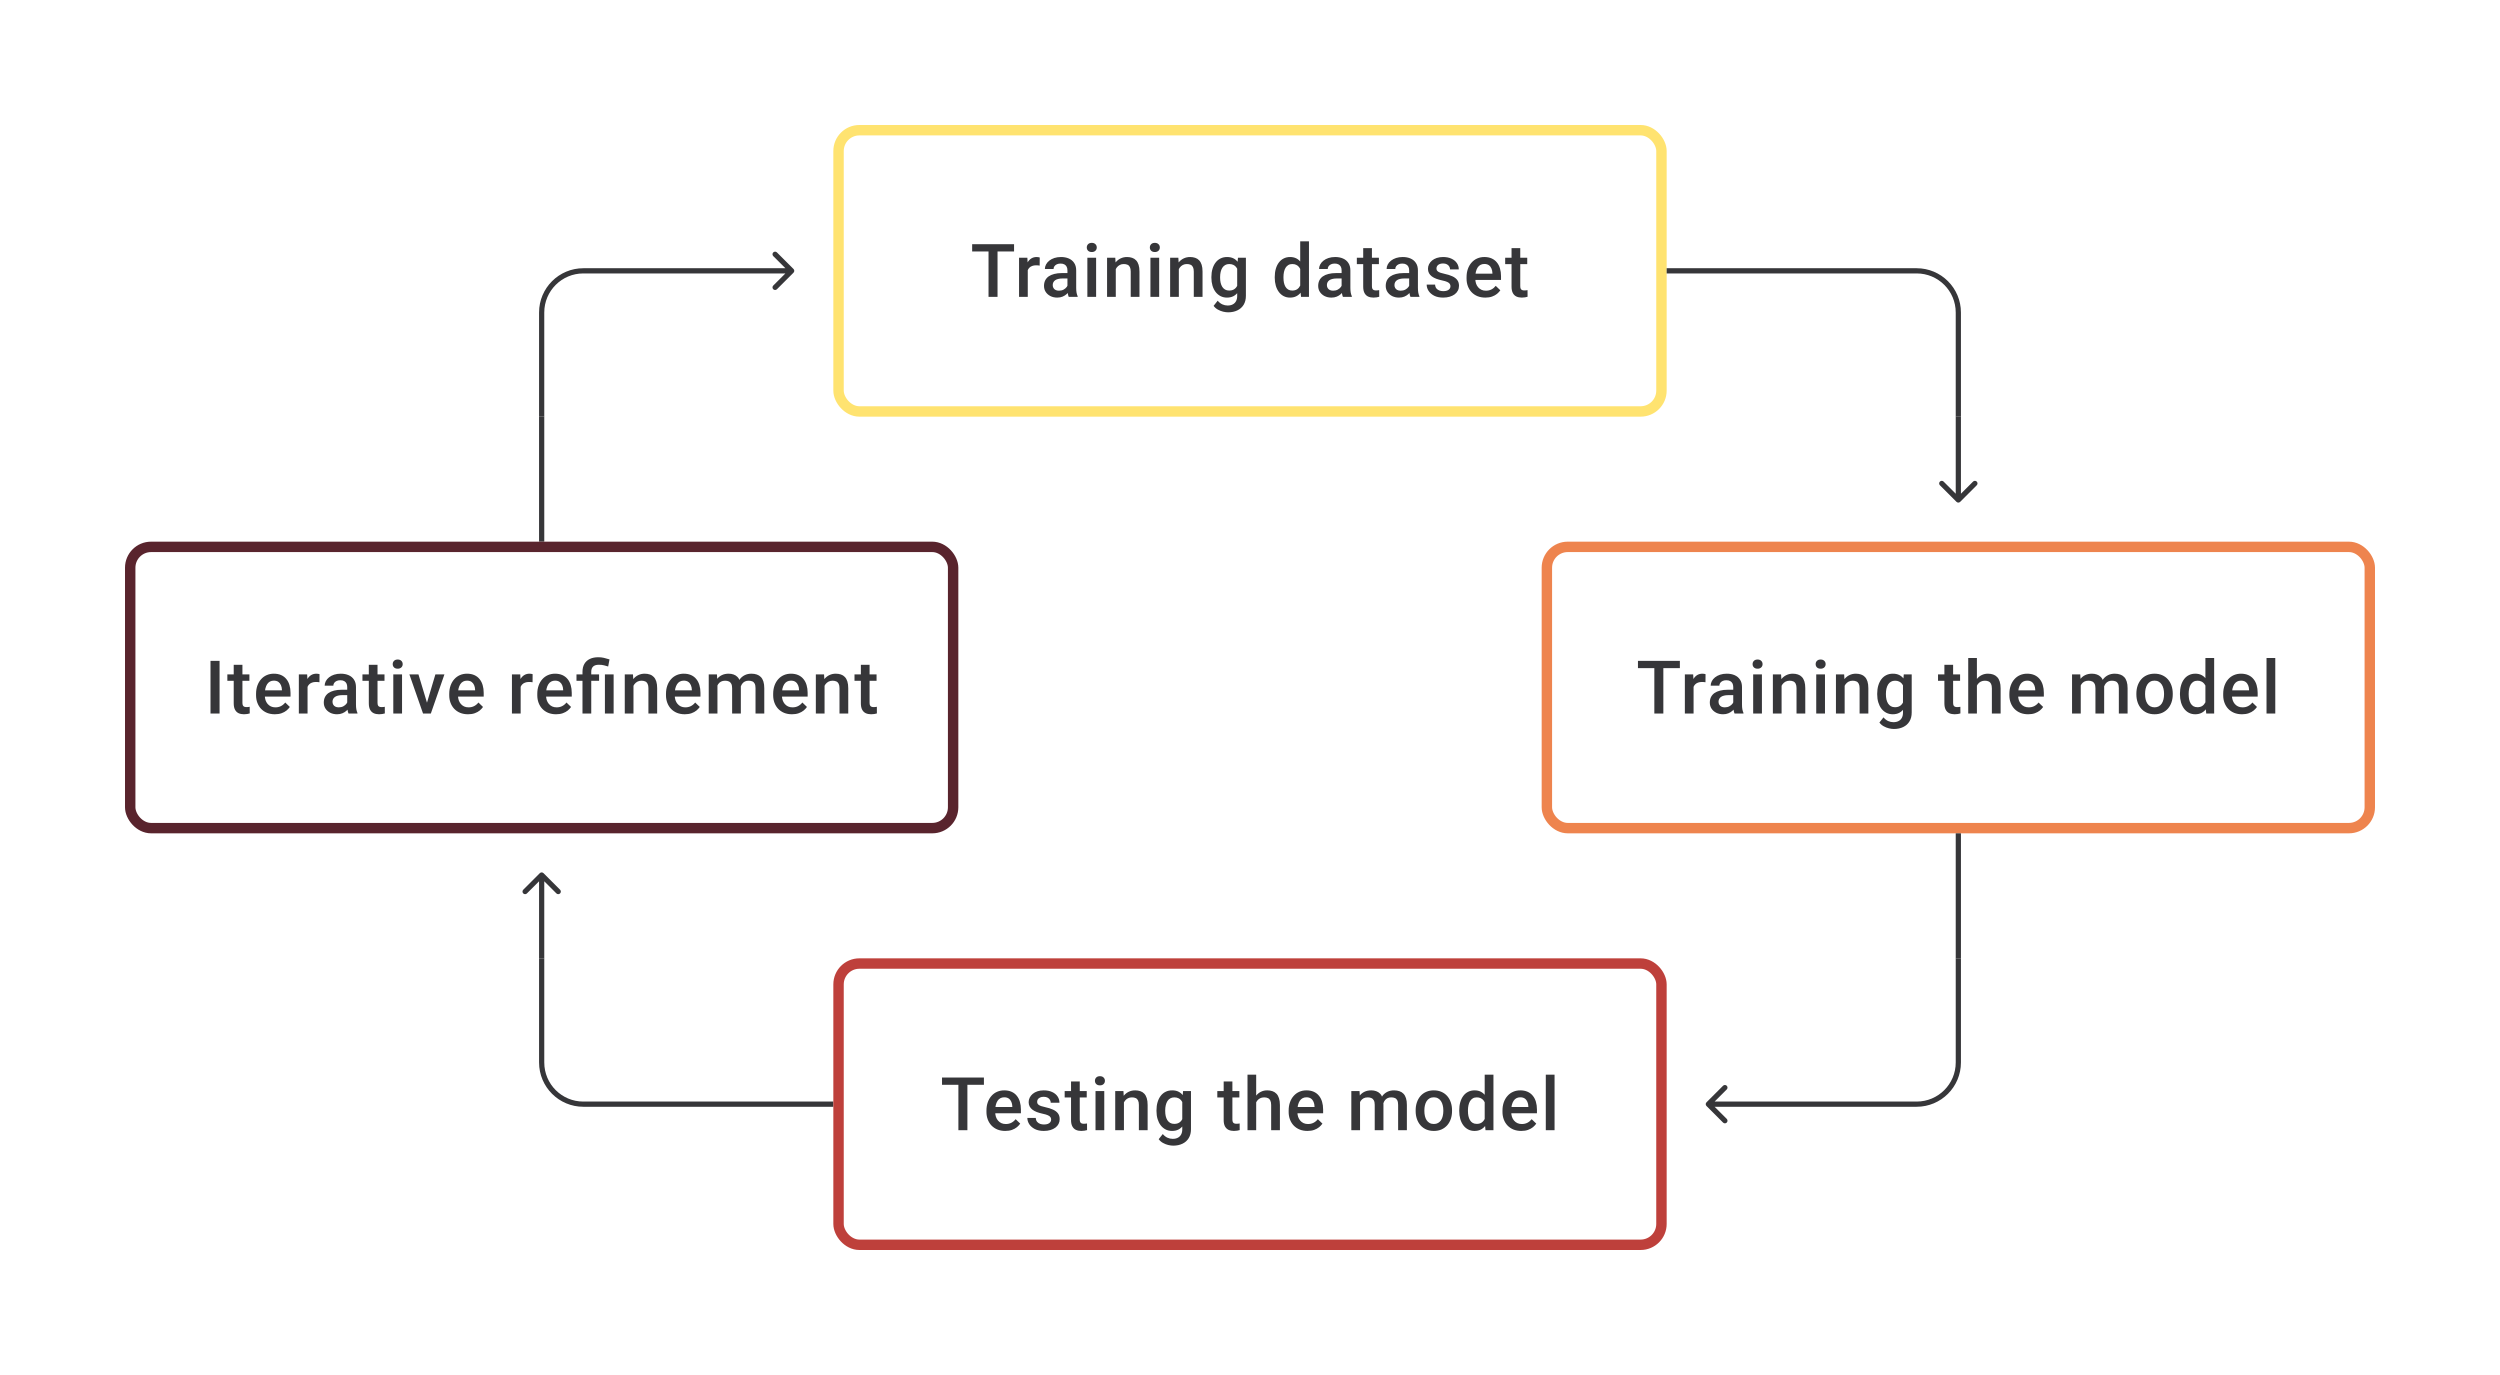 <svg width="480" height="264" viewBox="0 0 480 264" fill="none" xmlns="http://www.w3.org/2000/svg">
<path d="M152.354 52.354C152.549 52.158 152.549 51.842 152.354 51.646L149.172 48.465C148.976 48.269 148.66 48.269 148.464 48.465C148.269 48.66 148.269 48.976 148.464 49.172L151.293 52L148.464 54.828C148.269 55.024 148.269 55.34 148.464 55.535C148.66 55.731 148.976 55.731 149.172 55.535L152.354 52.354ZM152 51.5H112V52.5H152V51.5ZM103.5 60V80H104.5V60H103.5ZM112 51.5C107.306 51.5 103.5 55.306 103.5 60H104.5C104.5 55.858 107.858 52.5 112 52.5V51.5Z" fill="#1E1E21" fill-opacity="0.89"/>
<path d="M191.527 46.891V57H189.798V46.891H191.527ZM194.7 46.891V48.279H186.653V46.891H194.7ZM197.331 50.918V57H195.658V49.487H197.255L197.331 50.918ZM199.63 49.439L199.616 50.994C199.514 50.975 199.403 50.962 199.282 50.952C199.167 50.943 199.051 50.938 198.935 50.938C198.648 50.938 198.396 50.98 198.178 51.063C197.961 51.142 197.778 51.258 197.63 51.411C197.486 51.559 197.375 51.739 197.297 51.952C197.218 52.165 197.172 52.404 197.158 52.667L196.776 52.695C196.776 52.223 196.822 51.785 196.915 51.383C197.007 50.98 197.146 50.626 197.331 50.321C197.521 50.015 197.757 49.777 198.04 49.605C198.327 49.434 198.658 49.348 199.033 49.348C199.134 49.348 199.243 49.358 199.359 49.376C199.479 49.395 199.569 49.416 199.63 49.439ZM204.948 55.493V51.91C204.948 51.642 204.899 51.411 204.802 51.216C204.705 51.022 204.557 50.871 204.358 50.765C204.163 50.658 203.918 50.605 203.622 50.605C203.349 50.605 203.113 50.651 202.914 50.744C202.715 50.837 202.559 50.962 202.448 51.119C202.337 51.276 202.282 51.455 202.282 51.654H200.615C200.615 51.357 200.687 51.07 200.831 50.793C200.974 50.515 201.182 50.267 201.455 50.05C201.729 49.832 202.055 49.661 202.434 49.536C202.814 49.411 203.24 49.348 203.712 49.348C204.277 49.348 204.777 49.443 205.212 49.633C205.652 49.823 205.996 50.11 206.246 50.494C206.501 50.874 206.628 51.35 206.628 51.924V55.264C206.628 55.607 206.651 55.914 206.698 56.188C206.749 56.456 206.82 56.69 206.913 56.889V57H205.198C205.119 56.819 205.057 56.59 205.01 56.313C204.969 56.03 204.948 55.757 204.948 55.493ZM205.191 52.431L205.205 53.466H204.004C203.694 53.466 203.42 53.496 203.184 53.556C202.948 53.612 202.752 53.695 202.594 53.806C202.437 53.917 202.319 54.051 202.24 54.209C202.161 54.366 202.122 54.544 202.122 54.743C202.122 54.943 202.168 55.125 202.261 55.292C202.353 55.454 202.488 55.581 202.664 55.674C202.844 55.766 203.062 55.813 203.316 55.813C203.659 55.813 203.957 55.743 204.212 55.604C204.471 55.461 204.675 55.287 204.823 55.084C204.971 54.875 205.05 54.679 205.059 54.493L205.601 55.236C205.545 55.426 205.45 55.63 205.316 55.847C205.182 56.065 205.006 56.273 204.788 56.472C204.575 56.667 204.318 56.826 204.018 56.951C203.721 57.076 203.379 57.139 202.99 57.139C202.499 57.139 202.062 57.042 201.678 56.847C201.293 56.648 200.993 56.382 200.775 56.049C200.557 55.711 200.449 55.329 200.449 54.903C200.449 54.505 200.523 54.153 200.671 53.848C200.824 53.538 201.046 53.278 201.337 53.07C201.634 52.862 201.995 52.704 202.421 52.598C202.846 52.487 203.332 52.431 203.879 52.431H205.191ZM210.454 49.487V57H208.773V49.487H210.454ZM208.662 47.515C208.662 47.261 208.746 47.05 208.912 46.883C209.084 46.712 209.32 46.627 209.621 46.627C209.917 46.627 210.151 46.712 210.322 46.883C210.493 47.05 210.579 47.261 210.579 47.515C210.579 47.765 210.493 47.974 210.322 48.14C210.151 48.307 209.917 48.39 209.621 48.39C209.32 48.39 209.084 48.307 208.912 48.14C208.746 47.974 208.662 47.765 208.662 47.515ZM214.231 51.091V57H212.557V49.487H214.133L214.231 51.091ZM213.932 52.966L213.391 52.959C213.395 52.427 213.469 51.938 213.613 51.494C213.761 51.05 213.965 50.668 214.224 50.348C214.488 50.029 214.802 49.783 215.168 49.612C215.534 49.436 215.941 49.348 216.39 49.348C216.751 49.348 217.077 49.399 217.369 49.501C217.665 49.598 217.918 49.758 218.126 49.98C218.339 50.203 218.501 50.492 218.612 50.848C218.723 51.2 218.779 51.633 218.779 52.147V57H217.098V52.14C217.098 51.779 217.045 51.494 216.939 51.286C216.837 51.073 216.686 50.922 216.487 50.834C216.293 50.742 216.05 50.695 215.758 50.695C215.471 50.695 215.214 50.756 214.988 50.876C214.761 50.996 214.569 51.161 214.411 51.369C214.258 51.577 214.14 51.818 214.057 52.091C213.974 52.364 213.932 52.656 213.932 52.966ZM222.562 49.487V57H220.882V49.487H222.562ZM220.771 47.515C220.771 47.261 220.854 47.05 221.021 46.883C221.192 46.712 221.428 46.627 221.729 46.627C222.025 46.627 222.259 46.712 222.431 46.883C222.602 47.05 222.687 47.261 222.687 47.515C222.687 47.765 222.602 47.974 222.431 48.14C222.259 48.307 222.025 48.39 221.729 48.39C221.428 48.39 221.192 48.307 221.021 48.14C220.854 47.974 220.771 47.765 220.771 47.515ZM226.339 51.091V57H224.666V49.487H226.242L226.339 51.091ZM226.041 52.966L225.499 52.959C225.504 52.427 225.578 51.938 225.721 51.494C225.87 51.05 226.073 50.668 226.332 50.348C226.596 50.029 226.911 49.783 227.277 49.612C227.642 49.436 228.05 49.348 228.499 49.348C228.86 49.348 229.186 49.399 229.478 49.501C229.774 49.598 230.026 49.758 230.235 49.98C230.448 50.203 230.61 50.492 230.721 50.848C230.832 51.2 230.887 51.633 230.887 52.147V57H229.207V52.14C229.207 51.779 229.154 51.494 229.047 51.286C228.945 51.073 228.795 50.922 228.596 50.834C228.402 50.742 228.159 50.695 227.867 50.695C227.58 50.695 227.323 50.756 227.096 50.876C226.869 50.996 226.677 51.161 226.52 51.369C226.367 51.577 226.249 51.818 226.166 52.091C226.082 52.364 226.041 52.656 226.041 52.966ZM237.691 49.487H239.212V56.792C239.212 57.468 239.069 58.041 238.782 58.514C238.495 58.986 238.094 59.344 237.58 59.59C237.067 59.84 236.472 59.965 235.796 59.965C235.509 59.965 235.19 59.923 234.838 59.84C234.491 59.757 234.153 59.622 233.824 59.437C233.5 59.257 233.229 59.018 233.012 58.722L233.796 57.736C234.065 58.055 234.361 58.289 234.685 58.437C235.009 58.585 235.349 58.66 235.706 58.66C236.09 58.66 236.416 58.588 236.685 58.444C236.958 58.305 237.168 58.099 237.317 57.826C237.465 57.553 237.539 57.22 237.539 56.826V51.188L237.691 49.487ZM232.588 53.327V53.181C232.588 52.612 232.658 52.093 232.796 51.626C232.935 51.154 233.134 50.749 233.394 50.411C233.653 50.068 233.968 49.807 234.338 49.626C234.708 49.441 235.127 49.348 235.595 49.348C236.081 49.348 236.495 49.436 236.837 49.612C237.185 49.788 237.474 50.04 237.705 50.369C237.937 50.693 238.117 51.082 238.247 51.536C238.381 51.985 238.481 52.484 238.546 53.035V53.501C238.485 54.038 238.383 54.528 238.24 54.972C238.096 55.417 237.907 55.801 237.671 56.125C237.435 56.449 237.143 56.699 236.796 56.875C236.453 57.051 236.048 57.139 235.581 57.139C235.122 57.139 234.708 57.044 234.338 56.854C233.972 56.664 233.657 56.398 233.394 56.056C233.134 55.713 232.935 55.31 232.796 54.848C232.658 54.38 232.588 53.873 232.588 53.327ZM234.261 53.181V53.327C234.261 53.669 234.294 53.989 234.359 54.285C234.428 54.581 234.532 54.843 234.671 55.07C234.815 55.292 234.995 55.468 235.213 55.597C235.435 55.722 235.696 55.785 235.997 55.785C236.391 55.785 236.712 55.702 236.962 55.535C237.217 55.368 237.411 55.144 237.546 54.861C237.685 54.575 237.782 54.255 237.837 53.903V52.647C237.81 52.373 237.752 52.119 237.664 51.883C237.58 51.647 237.467 51.441 237.323 51.265C237.18 51.084 236.999 50.945 236.782 50.848C236.564 50.746 236.307 50.695 236.011 50.695C235.71 50.695 235.449 50.76 235.227 50.89C235.004 51.02 234.822 51.198 234.678 51.425C234.539 51.651 234.435 51.915 234.366 52.216C234.296 52.517 234.261 52.839 234.261 53.181ZM249.64 55.445V46.335H251.321V57H249.8L249.64 55.445ZM244.752 53.327V53.181C244.752 52.612 244.819 52.093 244.954 51.626C245.088 51.154 245.282 50.749 245.537 50.411C245.792 50.068 246.102 49.807 246.467 49.626C246.833 49.441 247.245 49.348 247.703 49.348C248.157 49.348 248.555 49.436 248.898 49.612C249.24 49.788 249.532 50.04 249.772 50.369C250.013 50.693 250.205 51.082 250.349 51.536C250.492 51.985 250.594 52.484 250.654 53.035V53.501C250.594 54.038 250.492 54.528 250.349 54.972C250.205 55.417 250.013 55.801 249.772 56.125C249.532 56.449 249.238 56.699 248.891 56.875C248.548 57.051 248.148 57.139 247.689 57.139C247.236 57.139 246.826 57.044 246.46 56.854C246.099 56.664 245.792 56.398 245.537 56.056C245.282 55.713 245.088 55.31 244.954 54.848C244.819 54.38 244.752 53.873 244.752 53.327ZM246.426 53.181V53.327C246.426 53.669 246.456 53.989 246.516 54.285C246.581 54.581 246.68 54.843 246.814 55.07C246.949 55.292 247.122 55.468 247.335 55.597C247.553 55.722 247.812 55.785 248.113 55.785C248.492 55.785 248.805 55.702 249.05 55.535C249.296 55.368 249.488 55.144 249.627 54.861C249.77 54.575 249.867 54.255 249.918 53.903V52.647C249.89 52.373 249.833 52.119 249.745 51.883C249.661 51.647 249.548 51.441 249.404 51.265C249.261 51.084 249.083 50.945 248.87 50.848C248.661 50.746 248.414 50.695 248.127 50.695C247.821 50.695 247.562 50.76 247.349 50.89C247.136 51.02 246.96 51.198 246.821 51.425C246.687 51.651 246.588 51.915 246.523 52.216C246.458 52.517 246.426 52.839 246.426 53.181ZM257.59 55.493V51.91C257.59 51.642 257.542 51.411 257.444 51.216C257.347 51.022 257.199 50.871 257 50.765C256.806 50.658 256.56 50.605 256.264 50.605C255.991 50.605 255.755 50.651 255.556 50.744C255.357 50.837 255.202 50.962 255.091 51.119C254.98 51.276 254.924 51.455 254.924 51.654H253.258C253.258 51.357 253.329 51.07 253.473 50.793C253.616 50.515 253.825 50.267 254.098 50.05C254.371 49.832 254.697 49.661 255.077 49.536C255.456 49.411 255.882 49.348 256.354 49.348C256.919 49.348 257.419 49.443 257.854 49.633C258.294 49.823 258.639 50.11 258.889 50.494C259.143 50.874 259.271 51.35 259.271 51.924V55.264C259.271 55.607 259.294 55.914 259.34 56.188C259.391 56.456 259.463 56.69 259.555 56.889V57H257.84C257.762 56.819 257.699 56.59 257.653 56.313C257.611 56.03 257.59 55.757 257.59 55.493ZM257.833 52.431L257.847 53.466H256.646C256.336 53.466 256.063 53.496 255.827 53.556C255.591 53.612 255.394 53.695 255.237 53.806C255.079 53.917 254.961 54.051 254.882 54.209C254.804 54.366 254.764 54.544 254.764 54.743C254.764 54.943 254.811 55.125 254.903 55.292C254.996 55.454 255.13 55.581 255.306 55.674C255.486 55.766 255.704 55.813 255.959 55.813C256.301 55.813 256.6 55.743 256.854 55.604C257.114 55.461 257.317 55.287 257.465 55.084C257.613 54.875 257.692 54.679 257.701 54.493L258.243 55.236C258.187 55.426 258.093 55.63 257.958 55.847C257.824 56.065 257.648 56.273 257.431 56.472C257.218 56.667 256.961 56.826 256.66 56.951C256.364 57.076 256.021 57.139 255.632 57.139C255.142 57.139 254.704 57.042 254.32 56.847C253.936 56.648 253.635 56.382 253.417 56.049C253.2 55.711 253.091 55.329 253.091 54.903C253.091 54.505 253.165 54.153 253.313 53.848C253.466 53.538 253.688 53.278 253.98 53.07C254.276 52.862 254.637 52.704 255.063 52.598C255.489 52.487 255.975 52.431 256.521 52.431H257.833ZM264.749 49.487V50.709H260.513V49.487H264.749ZM261.735 47.647H263.409V54.924C263.409 55.155 263.441 55.334 263.506 55.459C263.575 55.579 263.67 55.66 263.79 55.702C263.911 55.743 264.052 55.764 264.214 55.764C264.33 55.764 264.441 55.757 264.547 55.743C264.654 55.729 264.739 55.715 264.804 55.702L264.811 56.979C264.672 57.021 264.51 57.058 264.325 57.09C264.145 57.123 263.936 57.139 263.7 57.139C263.316 57.139 262.976 57.072 262.68 56.938C262.383 56.799 262.152 56.574 261.985 56.264C261.819 55.954 261.735 55.542 261.735 55.028V47.647ZM270.56 55.493V51.91C270.56 51.642 270.511 51.411 270.414 51.216C270.317 51.022 270.169 50.871 269.97 50.765C269.775 50.658 269.53 50.605 269.234 50.605C268.961 50.605 268.725 50.651 268.526 50.744C268.326 50.837 268.171 50.962 268.06 51.119C267.949 51.276 267.894 51.455 267.894 51.654H266.227C266.227 51.357 266.299 51.07 266.443 50.793C266.586 50.515 266.794 50.267 267.067 50.05C267.341 49.832 267.667 49.661 268.046 49.536C268.426 49.411 268.852 49.348 269.324 49.348C269.889 49.348 270.389 49.443 270.824 49.633C271.264 49.823 271.608 50.11 271.858 50.494C272.113 50.874 272.24 51.35 272.24 51.924V55.264C272.24 55.607 272.263 55.914 272.31 56.188C272.361 56.456 272.432 56.69 272.525 56.889V57H270.81C270.731 56.819 270.669 56.59 270.622 56.313C270.581 56.03 270.56 55.757 270.56 55.493ZM270.803 52.431L270.817 53.466H269.616C269.306 53.466 269.032 53.496 268.796 53.556C268.56 53.612 268.364 53.695 268.206 53.806C268.049 53.917 267.931 54.051 267.852 54.209C267.773 54.366 267.734 54.544 267.734 54.743C267.734 54.943 267.78 55.125 267.873 55.292C267.965 55.454 268.1 55.581 268.276 55.674C268.456 55.766 268.674 55.813 268.928 55.813C269.271 55.813 269.569 55.743 269.824 55.604C270.083 55.461 270.287 55.287 270.435 55.084C270.583 54.875 270.662 54.679 270.671 54.493L271.213 55.236C271.157 55.426 271.062 55.63 270.928 55.847C270.794 56.065 270.618 56.273 270.4 56.472C270.187 56.667 269.93 56.826 269.63 56.951C269.333 57.076 268.991 57.139 268.602 57.139C268.111 57.139 267.674 57.042 267.29 56.847C266.905 56.648 266.605 56.382 266.387 56.049C266.169 55.711 266.061 55.329 266.061 54.903C266.061 54.505 266.135 54.153 266.283 53.848C266.436 53.538 266.658 53.278 266.949 53.07C267.246 52.862 267.607 52.704 268.033 52.598C268.458 52.487 268.944 52.431 269.491 52.431H270.803ZM278.489 54.966C278.489 54.799 278.447 54.648 278.364 54.514C278.281 54.375 278.121 54.25 277.885 54.139C277.653 54.028 277.311 53.926 276.857 53.834C276.459 53.746 276.094 53.642 275.76 53.521C275.432 53.396 275.149 53.246 274.913 53.07C274.677 52.894 274.494 52.686 274.365 52.445C274.235 52.205 274.17 51.927 274.17 51.612C274.17 51.306 274.237 51.017 274.372 50.744C274.506 50.471 274.698 50.23 274.948 50.022C275.198 49.814 275.501 49.649 275.857 49.529C276.219 49.409 276.621 49.348 277.066 49.348C277.695 49.348 278.234 49.455 278.683 49.668C279.137 49.876 279.484 50.161 279.725 50.522C279.966 50.878 280.086 51.281 280.086 51.73H278.413C278.413 51.531 278.362 51.346 278.26 51.175C278.163 50.999 278.015 50.857 277.815 50.751C277.616 50.64 277.366 50.584 277.066 50.584C276.779 50.584 276.54 50.631 276.35 50.723C276.165 50.811 276.026 50.927 275.934 51.07C275.846 51.214 275.802 51.371 275.802 51.542C275.802 51.667 275.825 51.781 275.871 51.883C275.922 51.98 276.006 52.07 276.121 52.154C276.237 52.232 276.394 52.306 276.593 52.376C276.797 52.445 277.052 52.512 277.357 52.577C277.931 52.697 278.424 52.852 278.836 53.042C279.253 53.227 279.572 53.468 279.794 53.764C280.017 54.056 280.128 54.426 280.128 54.875C280.128 55.209 280.056 55.514 279.912 55.792C279.774 56.065 279.57 56.303 279.301 56.507C279.033 56.706 278.711 56.861 278.336 56.972C277.966 57.083 277.549 57.139 277.086 57.139C276.406 57.139 275.83 57.019 275.358 56.778C274.885 56.532 274.527 56.22 274.281 55.84C274.041 55.456 273.92 55.058 273.92 54.646H275.538C275.557 54.956 275.642 55.204 275.795 55.389C275.952 55.57 276.147 55.702 276.378 55.785C276.614 55.864 276.857 55.903 277.107 55.903C277.408 55.903 277.66 55.864 277.864 55.785C278.068 55.702 278.223 55.59 278.329 55.452C278.436 55.308 278.489 55.146 278.489 54.966ZM285.189 57.139C284.634 57.139 284.131 57.049 283.682 56.868C283.238 56.683 282.858 56.426 282.544 56.097C282.234 55.769 281.995 55.382 281.828 54.938C281.662 54.493 281.579 54.014 281.579 53.501V53.223C281.579 52.635 281.664 52.103 281.835 51.626C282.007 51.149 282.245 50.742 282.551 50.404C282.856 50.061 283.217 49.8 283.634 49.619C284.05 49.439 284.502 49.348 284.988 49.348C285.525 49.348 285.994 49.439 286.397 49.619C286.8 49.8 287.133 50.054 287.397 50.383C287.666 50.707 287.865 51.093 287.994 51.542C288.128 51.992 288.196 52.487 288.196 53.028V53.744H282.391V52.542H286.543V52.41C286.534 52.11 286.474 51.827 286.362 51.563C286.256 51.3 286.092 51.087 285.87 50.925C285.647 50.763 285.351 50.681 284.981 50.681C284.703 50.681 284.455 50.742 284.238 50.862C284.025 50.978 283.847 51.147 283.703 51.369C283.56 51.591 283.449 51.86 283.37 52.174C283.296 52.484 283.259 52.834 283.259 53.223V53.501C283.259 53.829 283.303 54.135 283.391 54.417C283.483 54.695 283.618 54.938 283.793 55.146C283.969 55.354 284.182 55.519 284.432 55.639C284.682 55.755 284.967 55.813 285.286 55.813C285.689 55.813 286.048 55.732 286.362 55.57C286.677 55.408 286.95 55.178 287.182 54.882L288.064 55.736C287.902 55.972 287.691 56.199 287.432 56.417C287.173 56.63 286.855 56.803 286.481 56.938C286.11 57.072 285.68 57.139 285.189 57.139ZM293.229 49.487V50.709H288.994V49.487H293.229ZM290.216 47.647H291.889V54.924C291.889 55.155 291.922 55.334 291.986 55.459C292.056 55.579 292.151 55.66 292.271 55.702C292.391 55.743 292.533 55.764 292.695 55.764C292.81 55.764 292.921 55.757 293.028 55.743C293.134 55.729 293.22 55.715 293.285 55.702L293.292 56.979C293.153 57.021 292.991 57.058 292.806 57.09C292.625 57.123 292.417 57.139 292.181 57.139C291.797 57.139 291.456 57.072 291.16 56.938C290.864 56.799 290.632 56.574 290.466 56.264C290.299 55.954 290.216 55.542 290.216 55.028V47.647Z" fill="#1E1E21" fill-opacity="0.89"/>
<rect x="161" y="25" width="158" height="54" rx="4" stroke="#FFE370" stroke-width="2"/>
<path d="M320 52H368C372.418 52 376 55.582 376 60V80" stroke="#1E1E21" stroke-opacity="0.89"/>
<path d="M104 80V104" stroke="#1E1E21" stroke-opacity="0.89"/>
<path d="M375.646 96.354C375.842 96.549 376.158 96.549 376.354 96.354L379.536 93.172C379.731 92.976 379.731 92.66 379.536 92.465C379.34 92.269 379.024 92.269 378.828 92.465L376 95.293L373.172 92.465C372.976 92.269 372.66 92.269 372.464 92.465C372.269 92.66 372.269 92.976 372.464 93.172L375.646 96.354ZM375.5 80V96H376.5V80H375.5Z" fill="#1E1E21" fill-opacity="0.89"/>
<path d="M42.158 126.89V137H40.415V126.89H42.158ZM47.886 129.487V130.709H43.651V129.487H47.886ZM44.873 127.647H46.546V134.924C46.546 135.155 46.578 135.334 46.643 135.459C46.713 135.579 46.807 135.66 46.928 135.702C47.048 135.743 47.189 135.764 47.351 135.764C47.467 135.764 47.578 135.757 47.685 135.743C47.791 135.729 47.877 135.715 47.941 135.702L47.949 136.979C47.81 137.021 47.648 137.058 47.462 137.09C47.282 137.123 47.074 137.139 46.837 137.139C46.453 137.139 46.113 137.072 45.817 136.938C45.521 136.799 45.289 136.574 45.123 136.264C44.956 135.954 44.873 135.542 44.873 135.028V127.647ZM52.774 137.139C52.218 137.139 51.716 137.049 51.267 136.868C50.823 136.683 50.443 136.426 50.128 136.097C49.818 135.769 49.58 135.382 49.413 134.938C49.247 134.493 49.163 134.014 49.163 133.501V133.223C49.163 132.635 49.249 132.103 49.42 131.626C49.592 131.149 49.83 130.742 50.135 130.404C50.441 130.061 50.802 129.8 51.218 129.619C51.635 129.439 52.086 129.348 52.572 129.348C53.109 129.348 53.579 129.439 53.982 129.619C54.385 129.8 54.718 130.054 54.982 130.383C55.25 130.707 55.449 131.094 55.579 131.543C55.713 131.992 55.78 132.487 55.78 133.028V133.744H49.976V132.542H54.128V132.41C54.118 132.11 54.058 131.827 53.947 131.563C53.841 131.3 53.676 131.087 53.454 130.925C53.232 130.763 52.936 130.682 52.566 130.682C52.288 130.682 52.04 130.742 51.823 130.862C51.61 130.978 51.431 131.147 51.288 131.369C51.145 131.591 51.033 131.86 50.955 132.174C50.881 132.485 50.844 132.834 50.844 133.223V133.501C50.844 133.829 50.888 134.135 50.975 134.417C51.068 134.695 51.202 134.938 51.378 135.146C51.554 135.354 51.767 135.519 52.017 135.639C52.267 135.755 52.552 135.813 52.871 135.813C53.274 135.813 53.633 135.732 53.947 135.57C54.262 135.408 54.535 135.179 54.767 134.882L55.648 135.736C55.486 135.972 55.276 136.199 55.017 136.417C54.757 136.63 54.44 136.803 54.065 136.938C53.695 137.072 53.264 137.139 52.774 137.139ZM59.05 130.918V137H57.377V129.487H58.974L59.05 130.918ZM61.349 129.439L61.335 130.994C61.233 130.975 61.122 130.962 61.001 130.952C60.886 130.943 60.77 130.938 60.654 130.938C60.367 130.938 60.115 130.98 59.897 131.063C59.68 131.142 59.497 131.258 59.349 131.411C59.205 131.559 59.094 131.739 59.016 131.952C58.937 132.165 58.891 132.403 58.877 132.667L58.495 132.695C58.495 132.223 58.541 131.786 58.634 131.383C58.726 130.98 58.865 130.626 59.05 130.32C59.24 130.015 59.476 129.777 59.759 129.605C60.046 129.434 60.377 129.348 60.752 129.348C60.853 129.348 60.962 129.358 61.078 129.376C61.198 129.395 61.288 129.416 61.349 129.439ZM66.667 135.493V131.911C66.667 131.642 66.618 131.411 66.521 131.216C66.424 131.022 66.276 130.871 66.077 130.765C65.882 130.658 65.637 130.605 65.341 130.605C65.068 130.605 64.832 130.651 64.632 130.744C64.433 130.837 64.278 130.962 64.167 131.119C64.056 131.276 64.001 131.455 64.001 131.654H62.334C62.334 131.357 62.406 131.07 62.55 130.793C62.693 130.515 62.901 130.267 63.174 130.05C63.447 129.832 63.774 129.661 64.153 129.536C64.533 129.411 64.959 129.348 65.431 129.348C65.996 129.348 66.496 129.443 66.931 129.633C67.371 129.823 67.715 130.11 67.965 130.494C68.22 130.874 68.347 131.35 68.347 131.924V135.264C68.347 135.607 68.37 135.915 68.417 136.188C68.468 136.456 68.539 136.69 68.632 136.889V137H66.917C66.838 136.819 66.776 136.59 66.729 136.313C66.688 136.03 66.667 135.757 66.667 135.493ZM66.91 132.431L66.924 133.466H65.723C65.412 133.466 65.139 133.496 64.903 133.556C64.667 133.612 64.471 133.695 64.313 133.806C64.156 133.917 64.038 134.051 63.959 134.209C63.88 134.366 63.841 134.544 63.841 134.743C63.841 134.942 63.887 135.125 63.98 135.292C64.072 135.454 64.207 135.581 64.383 135.674C64.563 135.766 64.781 135.813 65.035 135.813C65.378 135.813 65.676 135.743 65.931 135.604C66.19 135.461 66.394 135.287 66.542 135.084C66.69 134.875 66.769 134.679 66.778 134.493L67.32 135.236C67.264 135.426 67.169 135.63 67.035 135.847C66.901 136.065 66.725 136.273 66.507 136.472C66.294 136.667 66.037 136.826 65.737 136.951C65.44 137.076 65.098 137.139 64.709 137.139C64.218 137.139 63.781 137.042 63.397 136.847C63.012 136.648 62.712 136.382 62.494 136.049C62.276 135.711 62.168 135.329 62.168 134.903C62.168 134.505 62.242 134.153 62.39 133.848C62.543 133.538 62.765 133.278 63.056 133.07C63.353 132.862 63.714 132.704 64.14 132.598C64.565 132.487 65.052 132.431 65.598 132.431H66.91ZM73.825 129.487V130.709H69.59V129.487H73.825ZM70.812 127.647H72.485V134.924C72.485 135.155 72.518 135.334 72.582 135.459C72.652 135.579 72.747 135.66 72.867 135.702C72.987 135.743 73.129 135.764 73.291 135.764C73.406 135.764 73.517 135.757 73.624 135.743C73.73 135.729 73.816 135.715 73.881 135.702L73.888 136.979C73.749 137.021 73.587 137.058 73.402 137.09C73.221 137.123 73.013 137.139 72.777 137.139C72.393 137.139 72.052 137.072 71.756 136.938C71.46 136.799 71.228 136.574 71.062 136.264C70.895 135.954 70.812 135.542 70.812 135.028V127.647ZM77.192 129.487V137H75.512V129.487H77.192ZM75.401 127.515C75.401 127.261 75.484 127.05 75.651 126.884C75.822 126.712 76.058 126.627 76.359 126.627C76.656 126.627 76.889 126.712 77.061 126.884C77.232 127.05 77.317 127.261 77.317 127.515C77.317 127.765 77.232 127.974 77.061 128.14C76.889 128.307 76.656 128.39 76.359 128.39C76.058 128.39 75.822 128.307 75.651 128.14C75.484 127.974 75.401 127.765 75.401 127.515ZM81.754 135.674L83.594 129.487H85.33L82.719 137H81.636L81.754 135.674ZM80.344 129.487L82.219 135.702L82.309 137H81.226L78.602 129.487H80.344ZM89.864 137.139C89.308 137.139 88.806 137.049 88.357 136.868C87.912 136.683 87.533 136.426 87.218 136.097C86.908 135.769 86.67 135.382 86.503 134.938C86.336 134.493 86.253 134.014 86.253 133.501V133.223C86.253 132.635 86.339 132.103 86.51 131.626C86.681 131.149 86.92 130.742 87.225 130.404C87.531 130.061 87.892 129.8 88.308 129.619C88.725 129.439 89.176 129.348 89.662 129.348C90.199 129.348 90.669 129.439 91.072 129.619C91.475 129.8 91.808 130.054 92.072 130.383C92.34 130.707 92.539 131.094 92.669 131.543C92.803 131.992 92.87 132.487 92.87 133.028V133.744H87.065V132.542H91.218V132.41C91.208 132.11 91.148 131.827 91.037 131.563C90.931 131.3 90.766 131.087 90.544 130.925C90.322 130.763 90.026 130.682 89.655 130.682C89.378 130.682 89.13 130.742 88.912 130.862C88.699 130.978 88.521 131.147 88.378 131.369C88.234 131.591 88.123 131.86 88.044 132.174C87.97 132.485 87.933 132.834 87.933 133.223V133.501C87.933 133.829 87.977 134.135 88.065 134.417C88.158 134.695 88.292 134.938 88.468 135.146C88.644 135.354 88.857 135.519 89.107 135.639C89.357 135.755 89.641 135.813 89.961 135.813C90.364 135.813 90.722 135.732 91.037 135.57C91.352 135.408 91.625 135.179 91.856 134.882L92.738 135.736C92.576 135.972 92.365 136.199 92.106 136.417C91.847 136.63 91.53 136.803 91.155 136.938C90.785 137.072 90.354 137.139 89.864 137.139ZM99.966 130.918V137H98.292V129.487H99.889L99.966 130.918ZM102.264 129.439L102.25 130.994C102.148 130.975 102.037 130.962 101.917 130.952C101.801 130.943 101.685 130.938 101.57 130.938C101.283 130.938 101.03 130.98 100.813 131.063C100.595 131.142 100.412 131.258 100.264 131.411C100.121 131.559 100.01 131.739 99.931 131.952C99.852 132.165 99.806 132.403 99.792 132.667L99.41 132.695C99.41 132.223 99.457 131.786 99.549 131.383C99.642 130.98 99.781 130.626 99.966 130.32C100.155 130.015 100.391 129.777 100.674 129.605C100.961 129.434 101.292 129.348 101.667 129.348C101.769 129.348 101.877 129.358 101.993 129.376C102.113 129.395 102.204 129.416 102.264 129.439ZM106.77 137.139C106.214 137.139 105.712 137.049 105.263 136.868C104.819 136.683 104.439 136.426 104.124 136.097C103.814 135.769 103.576 135.382 103.409 134.938C103.243 134.493 103.159 134.014 103.159 133.501V133.223C103.159 132.635 103.245 132.103 103.416 131.626C103.587 131.149 103.826 130.742 104.131 130.404C104.437 130.061 104.798 129.8 105.215 129.619C105.631 129.439 106.082 129.348 106.568 129.348C107.105 129.348 107.575 129.439 107.978 129.619C108.381 129.8 108.714 130.054 108.978 130.383C109.246 130.707 109.445 131.094 109.575 131.543C109.709 131.992 109.776 132.487 109.776 133.028V133.744H103.972V132.542H108.124V132.41C108.115 132.11 108.054 131.827 107.943 131.563C107.837 131.3 107.672 131.087 107.45 130.925C107.228 130.763 106.932 130.682 106.562 130.682C106.284 130.682 106.036 130.742 105.819 130.862C105.606 130.978 105.427 131.147 105.284 131.369C105.14 131.591 105.029 131.86 104.951 132.174C104.877 132.485 104.84 132.834 104.84 133.223V133.501C104.84 133.829 104.884 134.135 104.972 134.417C105.064 134.695 105.198 134.938 105.374 135.146C105.55 135.354 105.763 135.519 106.013 135.639C106.263 135.755 106.548 135.813 106.867 135.813C107.27 135.813 107.629 135.732 107.943 135.57C108.258 135.408 108.531 135.179 108.763 134.882L109.644 135.736C109.482 135.972 109.272 136.199 109.013 136.417C108.753 136.63 108.436 136.803 108.061 136.938C107.691 137.072 107.261 137.139 106.77 137.139ZM113.519 137H111.838V129.001C111.838 128.395 111.959 127.883 112.199 127.467C112.445 127.05 112.794 126.733 113.248 126.516C113.706 126.298 114.25 126.189 114.879 126.189C115.25 126.189 115.606 126.229 115.949 126.307C116.296 126.386 116.655 126.485 117.025 126.606L116.768 127.967C116.532 127.888 116.27 127.814 115.983 127.745C115.696 127.67 115.365 127.633 114.991 127.633C114.486 127.633 114.113 127.749 113.873 127.981C113.637 128.207 113.519 128.548 113.519 129.001V137ZM115.025 129.487V130.709H110.686V129.487H115.025ZM117.816 129.487V137H116.143V129.487H117.816ZM121.628 131.091V137H119.955V129.487H121.531L121.628 131.091ZM121.33 132.966L120.788 132.959C120.793 132.427 120.867 131.938 121.01 131.494C121.158 131.05 121.362 130.668 121.621 130.348C121.885 130.029 122.2 129.784 122.565 129.612C122.931 129.436 123.338 129.348 123.787 129.348C124.149 129.348 124.475 129.399 124.766 129.501C125.063 129.598 125.315 129.758 125.523 129.98C125.736 130.202 125.898 130.492 126.009 130.848C126.12 131.2 126.176 131.633 126.176 132.147V137H124.496V132.14C124.496 131.779 124.442 131.494 124.336 131.286C124.234 131.073 124.084 130.922 123.885 130.834C123.69 130.742 123.447 130.695 123.156 130.695C122.869 130.695 122.612 130.756 122.385 130.876C122.158 130.996 121.966 131.161 121.809 131.369C121.656 131.577 121.538 131.818 121.454 132.091C121.371 132.364 121.33 132.656 121.33 132.966ZM131.48 137.139C130.925 137.139 130.423 137.049 129.974 136.868C129.529 136.683 129.15 136.426 128.835 136.097C128.525 135.769 128.286 135.382 128.12 134.938C127.953 134.493 127.87 134.014 127.87 133.501V133.223C127.87 132.635 127.956 132.103 128.127 131.626C128.298 131.149 128.536 130.742 128.842 130.404C129.147 130.061 129.509 129.8 129.925 129.619C130.342 129.439 130.793 129.348 131.279 129.348C131.816 129.348 132.286 129.439 132.689 129.619C133.091 129.8 133.425 130.054 133.688 130.383C133.957 130.707 134.156 131.094 134.286 131.543C134.42 131.992 134.487 132.487 134.487 133.028V133.744H128.682V132.542H132.834V132.41C132.825 132.11 132.765 131.827 132.654 131.563C132.547 131.3 132.383 131.087 132.161 130.925C131.939 130.763 131.642 130.682 131.272 130.682C130.994 130.682 130.747 130.742 130.529 130.862C130.316 130.978 130.138 131.147 129.995 131.369C129.851 131.591 129.74 131.86 129.661 132.174C129.587 132.485 129.55 132.834 129.55 133.223V133.501C129.55 133.829 129.594 134.135 129.682 134.417C129.775 134.695 129.909 134.938 130.085 135.146C130.261 135.354 130.474 135.519 130.724 135.639C130.974 135.755 131.258 135.813 131.578 135.813C131.98 135.813 132.339 135.732 132.654 135.57C132.969 135.408 133.242 135.179 133.473 134.882L134.355 135.736C134.193 135.972 133.982 136.199 133.723 136.417C133.464 136.63 133.147 136.803 132.772 136.938C132.402 137.072 131.971 137.139 131.48 137.139ZM137.75 131.015V137H136.077V129.487H137.653L137.75 131.015ZM137.479 132.966L136.91 132.959C136.91 132.441 136.975 131.961 137.104 131.522C137.234 131.082 137.424 130.7 137.674 130.376C137.924 130.047 138.234 129.795 138.604 129.619C138.979 129.439 139.412 129.348 139.902 129.348C140.245 129.348 140.557 129.399 140.84 129.501C141.127 129.598 141.374 129.753 141.583 129.966C141.796 130.179 141.958 130.452 142.069 130.786C142.185 131.119 142.242 131.522 142.242 131.994V137H140.569V132.14C140.569 131.774 140.513 131.487 140.402 131.279C140.296 131.07 140.141 130.922 139.937 130.834C139.738 130.742 139.5 130.695 139.222 130.695C138.907 130.695 138.639 130.756 138.417 130.876C138.199 130.996 138.021 131.161 137.882 131.369C137.743 131.577 137.641 131.818 137.576 132.091C137.512 132.364 137.479 132.656 137.479 132.966ZM142.138 132.522L141.354 132.695C141.354 132.241 141.416 131.813 141.541 131.411C141.671 131.003 141.858 130.647 142.103 130.341C142.353 130.031 142.661 129.788 143.027 129.612C143.393 129.436 143.812 129.348 144.284 129.348C144.668 129.348 145.01 129.402 145.311 129.508C145.617 129.61 145.876 129.772 146.089 129.994C146.302 130.216 146.464 130.506 146.575 130.862C146.686 131.214 146.742 131.64 146.742 132.14V137H145.061V132.133C145.061 131.753 145.006 131.459 144.895 131.251C144.788 131.043 144.636 130.899 144.436 130.82C144.237 130.737 143.999 130.695 143.721 130.695C143.462 130.695 143.233 130.744 143.034 130.841C142.839 130.934 142.675 131.066 142.541 131.237C142.407 131.404 142.305 131.596 142.235 131.813C142.171 132.031 142.138 132.267 142.138 132.522ZM152.06 137.139C151.505 137.139 151.002 137.049 150.553 136.868C150.109 136.683 149.729 136.426 149.415 136.097C149.104 135.769 148.866 135.382 148.699 134.938C148.533 134.493 148.449 134.014 148.449 133.501V133.223C148.449 132.635 148.535 132.103 148.706 131.626C148.878 131.149 149.116 130.742 149.422 130.404C149.727 130.061 150.088 129.8 150.505 129.619C150.921 129.439 151.373 129.348 151.859 129.348C152.396 129.348 152.865 129.439 153.268 129.619C153.671 129.8 154.004 130.054 154.268 130.383C154.536 130.707 154.735 131.094 154.865 131.543C154.999 131.992 155.066 132.487 155.066 133.028V133.744H149.262V132.542H153.414V132.41C153.405 132.11 153.345 131.827 153.233 131.563C153.127 131.3 152.963 131.087 152.74 130.925C152.518 130.763 152.222 130.682 151.852 130.682C151.574 130.682 151.326 130.742 151.109 130.862C150.896 130.978 150.718 131.147 150.574 131.369C150.431 131.591 150.32 131.86 150.241 132.174C150.167 132.485 150.13 132.834 150.13 133.223V133.501C150.13 133.829 150.174 134.135 150.262 134.417C150.354 134.695 150.488 134.938 150.664 135.146C150.84 135.354 151.053 135.519 151.303 135.639C151.553 135.755 151.838 135.813 152.157 135.813C152.56 135.813 152.919 135.732 153.233 135.57C153.548 135.408 153.821 135.179 154.053 134.882L154.935 135.736C154.773 135.972 154.562 136.199 154.303 136.417C154.043 136.63 153.726 136.803 153.351 136.938C152.981 137.072 152.551 137.139 152.06 137.139ZM158.316 131.091V137H156.642V129.487H158.218L158.316 131.091ZM158.017 132.966L157.476 132.959C157.48 132.427 157.554 131.938 157.698 131.494C157.846 131.05 158.05 130.668 158.309 130.348C158.573 130.029 158.887 129.784 159.253 129.612C159.619 129.436 160.026 129.348 160.475 129.348C160.836 129.348 161.162 129.399 161.454 129.501C161.75 129.598 162.003 129.758 162.211 129.98C162.424 130.202 162.586 130.492 162.697 130.848C162.808 131.2 162.864 131.633 162.864 132.147V137H161.183V132.14C161.183 131.779 161.13 131.494 161.024 131.286C160.922 131.073 160.771 130.922 160.572 130.834C160.378 130.742 160.135 130.695 159.843 130.695C159.556 130.695 159.299 130.756 159.073 130.876C158.846 130.996 158.654 131.161 158.496 131.369C158.343 131.577 158.225 131.818 158.142 132.091C158.059 132.364 158.017 132.656 158.017 132.966ZM168.3 129.487V130.709H164.065V129.487H168.3ZM165.287 127.647H166.96V134.924C166.96 135.155 166.992 135.334 167.057 135.459C167.127 135.579 167.221 135.66 167.342 135.702C167.462 135.743 167.603 135.764 167.765 135.764C167.881 135.764 167.992 135.757 168.099 135.743C168.205 135.729 168.291 135.715 168.356 135.702L168.362 136.979C168.224 137.021 168.062 137.058 167.876 137.09C167.696 137.123 167.488 137.139 167.252 137.139C166.867 137.139 166.527 137.072 166.231 136.938C165.935 136.799 165.703 136.574 165.536 136.264C165.37 135.954 165.287 135.542 165.287 135.028V127.647Z" fill="#1E1E21" fill-opacity="0.89"/>
<rect x="25" y="105" width="158" height="54" rx="4" stroke="#59242D" stroke-width="2"/>
<path d="M319.362 126.89V137H317.633V126.89H319.362ZM322.535 126.89V128.279H314.488V126.89H322.535ZM325.166 130.918V137H323.493V129.487H325.09L325.166 130.918ZM327.465 129.439L327.451 130.994C327.349 130.975 327.238 130.962 327.117 130.952C327.002 130.943 326.886 130.938 326.77 130.938C326.483 130.938 326.231 130.98 326.013 131.063C325.796 131.142 325.613 131.258 325.465 131.411C325.321 131.559 325.21 131.739 325.132 131.952C325.053 132.165 325.007 132.403 324.993 132.667L324.611 132.695C324.611 132.223 324.657 131.786 324.75 131.383C324.842 130.98 324.981 130.626 325.166 130.32C325.356 130.015 325.592 129.777 325.874 129.605C326.161 129.434 326.492 129.348 326.867 129.348C326.969 129.348 327.078 129.358 327.194 129.376C327.314 129.395 327.404 129.416 327.465 129.439ZM332.783 135.493V131.911C332.783 131.642 332.734 131.411 332.637 131.216C332.54 131.022 332.392 130.871 332.193 130.765C331.998 130.658 331.753 130.605 331.457 130.605C331.184 130.605 330.948 130.651 330.748 130.744C330.549 130.837 330.394 130.962 330.283 131.119C330.172 131.276 330.117 131.455 330.117 131.654H328.45C328.45 131.357 328.522 131.07 328.665 130.793C328.809 130.515 329.017 130.267 329.29 130.05C329.563 129.832 329.89 129.661 330.269 129.536C330.649 129.411 331.075 129.348 331.547 129.348C332.112 129.348 332.612 129.443 333.047 129.633C333.486 129.823 333.831 130.11 334.081 130.494C334.336 130.874 334.463 131.35 334.463 131.924V135.264C334.463 135.607 334.486 135.915 334.533 136.188C334.584 136.456 334.655 136.69 334.748 136.889V137H333.033C332.954 136.819 332.892 136.59 332.845 136.313C332.804 136.03 332.783 135.757 332.783 135.493ZM333.026 132.431L333.04 133.466H331.839C331.528 133.466 331.255 133.496 331.019 133.556C330.783 133.612 330.586 133.695 330.429 133.806C330.272 133.917 330.154 134.051 330.075 134.209C329.996 134.366 329.957 134.544 329.957 134.743C329.957 134.942 330.003 135.125 330.096 135.292C330.188 135.454 330.323 135.581 330.499 135.674C330.679 135.766 330.897 135.813 331.151 135.813C331.494 135.813 331.792 135.743 332.047 135.604C332.306 135.461 332.51 135.287 332.658 135.084C332.806 134.875 332.885 134.679 332.894 134.493L333.436 135.236C333.38 135.426 333.285 135.63 333.151 135.847C333.017 136.065 332.841 136.273 332.623 136.472C332.41 136.667 332.153 136.826 331.852 136.951C331.556 137.076 331.214 137.139 330.825 137.139C330.334 137.139 329.897 137.042 329.513 136.847C329.128 136.648 328.827 136.382 328.61 136.049C328.392 135.711 328.284 135.329 328.284 134.903C328.284 134.505 328.358 134.153 328.506 133.848C328.659 133.538 328.881 133.278 329.172 133.07C329.469 132.862 329.83 132.704 330.255 132.598C330.681 132.487 331.167 132.431 331.714 132.431H333.026ZM338.289 129.487V137H336.608V129.487H338.289ZM336.497 127.515C336.497 127.261 336.581 127.05 336.747 126.884C336.919 126.712 337.155 126.627 337.455 126.627C337.752 126.627 337.985 126.712 338.157 126.884C338.328 127.05 338.414 127.261 338.414 127.515C338.414 127.765 338.328 127.974 338.157 128.14C337.985 128.307 337.752 128.39 337.455 128.39C337.155 128.39 336.919 128.307 336.747 128.14C336.581 127.974 336.497 127.765 336.497 127.515ZM342.066 131.091V137H340.392V129.487H341.968L342.066 131.091ZM341.767 132.966L341.225 132.959C341.23 132.427 341.304 131.938 341.448 131.494C341.596 131.05 341.799 130.668 342.059 130.348C342.322 130.029 342.637 129.784 343.003 129.612C343.369 129.436 343.776 129.348 344.225 129.348C344.586 129.348 344.912 129.399 345.204 129.501C345.5 129.598 345.753 129.758 345.961 129.98C346.174 130.202 346.336 130.492 346.447 130.848C346.558 131.2 346.613 131.633 346.613 132.147V137H344.933V132.14C344.933 131.779 344.88 131.494 344.773 131.286C344.672 131.073 344.521 130.922 344.322 130.834C344.128 130.742 343.885 130.695 343.593 130.695C343.306 130.695 343.049 130.756 342.822 130.876C342.596 130.996 342.403 131.161 342.246 131.369C342.093 131.577 341.975 131.818 341.892 132.091C341.809 132.364 341.767 132.656 341.767 132.966ZM350.397 129.487V137H348.717V129.487H350.397ZM348.606 127.515C348.606 127.261 348.689 127.05 348.856 126.884C349.027 126.712 349.263 126.627 349.564 126.627C349.86 126.627 350.094 126.712 350.265 126.884C350.437 127.05 350.522 127.261 350.522 127.515C350.522 127.765 350.437 127.974 350.265 128.14C350.094 128.307 349.86 128.39 349.564 128.39C349.263 128.39 349.027 128.307 348.856 128.14C348.689 127.974 348.606 127.765 348.606 127.515ZM354.174 131.091V137H352.501V129.487H354.077L354.174 131.091ZM353.876 132.966L353.334 132.959C353.339 132.427 353.413 131.938 353.556 131.494C353.704 131.05 353.908 130.668 354.167 130.348C354.431 130.029 354.746 129.784 355.112 129.612C355.477 129.436 355.885 129.348 356.334 129.348C356.695 129.348 357.021 129.399 357.313 129.501C357.609 129.598 357.861 129.758 358.069 129.98C358.282 130.202 358.444 130.492 358.556 130.848C358.667 131.2 358.722 131.633 358.722 132.147V137H357.042V132.14C357.042 131.779 356.989 131.494 356.882 131.286C356.78 131.073 356.63 130.922 356.431 130.834C356.236 130.742 355.993 130.695 355.702 130.695C355.415 130.695 355.158 130.756 354.931 130.876C354.704 130.996 354.512 131.161 354.355 131.369C354.202 131.577 354.084 131.818 354.001 132.091C353.917 132.364 353.876 132.656 353.876 132.966ZM365.526 129.487H367.047V136.792C367.047 137.468 366.903 138.042 366.616 138.514C366.329 138.986 365.929 139.345 365.415 139.59C364.901 139.84 364.307 139.965 363.631 139.965C363.344 139.965 363.024 139.923 362.673 139.84C362.325 139.757 361.988 139.622 361.659 139.437C361.335 139.257 361.064 139.018 360.847 138.722L361.631 137.736C361.9 138.055 362.196 138.289 362.52 138.437C362.844 138.585 363.184 138.659 363.541 138.659C363.925 138.659 364.251 138.588 364.52 138.444C364.793 138.305 365.003 138.099 365.151 137.826C365.3 137.553 365.374 137.22 365.374 136.826V131.188L365.526 129.487ZM360.423 133.327V133.181C360.423 132.612 360.492 132.093 360.631 131.626C360.77 131.154 360.969 130.749 361.228 130.411C361.488 130.068 361.802 129.807 362.173 129.626C362.543 129.441 362.962 129.348 363.429 129.348C363.915 129.348 364.33 129.436 364.672 129.612C365.019 129.788 365.309 130.04 365.54 130.369C365.772 130.693 365.952 131.082 366.082 131.536C366.216 131.985 366.316 132.485 366.38 133.035V133.501C366.32 134.037 366.218 134.528 366.075 134.973C365.931 135.417 365.742 135.801 365.506 136.125C365.269 136.449 364.978 136.699 364.631 136.875C364.288 137.051 363.883 137.139 363.416 137.139C362.957 137.139 362.543 137.044 362.173 136.854C361.807 136.664 361.492 136.398 361.228 136.056C360.969 135.713 360.77 135.31 360.631 134.848C360.492 134.38 360.423 133.873 360.423 133.327ZM362.096 133.181V133.327C362.096 133.67 362.129 133.989 362.194 134.285C362.263 134.581 362.367 134.843 362.506 135.07C362.649 135.292 362.83 135.468 363.048 135.597C363.27 135.722 363.531 135.785 363.832 135.785C364.226 135.785 364.547 135.702 364.797 135.535C365.052 135.368 365.246 135.144 365.381 134.861C365.519 134.574 365.617 134.255 365.672 133.903V132.647C365.644 132.373 365.587 132.119 365.499 131.883C365.415 131.647 365.302 131.441 365.158 131.265C365.015 131.084 364.834 130.945 364.617 130.848C364.399 130.746 364.142 130.695 363.846 130.695C363.545 130.695 363.284 130.76 363.061 130.89C362.839 131.019 362.656 131.198 362.513 131.424C362.374 131.651 362.27 131.915 362.2 132.216C362.131 132.517 362.096 132.839 362.096 133.181ZM376.337 129.487V130.709H372.101V129.487H376.337ZM373.323 127.647H374.997V134.924C374.997 135.155 375.029 135.334 375.094 135.459C375.163 135.579 375.258 135.66 375.378 135.702C375.499 135.743 375.64 135.764 375.802 135.764C375.918 135.764 376.029 135.757 376.135 135.743C376.242 135.729 376.327 135.715 376.392 135.702L376.399 136.979C376.26 137.021 376.098 137.058 375.913 137.09C375.733 137.123 375.524 137.139 375.288 137.139C374.904 137.139 374.564 137.072 374.267 136.938C373.971 136.799 373.74 136.574 373.573 136.264C373.407 135.954 373.323 135.542 373.323 135.028V127.647ZM379.565 126.335V137H377.899V126.335H379.565ZM379.273 132.966L378.732 132.959C378.736 132.441 378.808 131.961 378.947 131.522C379.091 131.082 379.29 130.7 379.544 130.376C379.803 130.047 380.114 129.795 380.475 129.619C380.836 129.439 381.236 129.348 381.676 129.348C382.046 129.348 382.379 129.399 382.676 129.501C382.976 129.603 383.236 129.767 383.453 129.994C383.671 130.216 383.835 130.508 383.946 130.869C384.062 131.225 384.12 131.661 384.12 132.174V137H382.44V132.16C382.44 131.799 382.386 131.512 382.28 131.3C382.178 131.087 382.028 130.934 381.829 130.841C381.629 130.744 381.386 130.695 381.099 130.695C380.799 130.695 380.532 130.756 380.301 130.876C380.074 130.996 379.884 131.161 379.732 131.369C379.579 131.577 379.463 131.818 379.384 132.091C379.31 132.364 379.273 132.656 379.273 132.966ZM389.41 137.139C388.855 137.139 388.353 137.049 387.904 136.868C387.459 136.683 387.08 136.426 386.765 136.097C386.455 135.769 386.216 135.382 386.05 134.938C385.883 134.493 385.8 134.014 385.8 133.501V133.223C385.8 132.635 385.885 132.103 386.057 131.626C386.228 131.149 386.466 130.742 386.772 130.404C387.077 130.061 387.438 129.8 387.855 129.619C388.272 129.439 388.723 129.348 389.209 129.348C389.746 129.348 390.216 129.439 390.619 129.619C391.021 129.8 391.355 130.054 391.618 130.383C391.887 130.707 392.086 131.094 392.216 131.543C392.35 131.992 392.417 132.487 392.417 133.028V133.744H386.612V132.542H390.764V132.41C390.755 132.11 390.695 131.827 390.584 131.563C390.477 131.3 390.313 131.087 390.091 130.925C389.869 130.763 389.572 130.682 389.202 130.682C388.924 130.682 388.677 130.742 388.459 130.862C388.246 130.978 388.068 131.147 387.925 131.369C387.781 131.591 387.67 131.86 387.591 132.174C387.517 132.485 387.48 132.834 387.48 133.223V133.501C387.48 133.829 387.524 134.135 387.612 134.417C387.705 134.695 387.839 134.938 388.015 135.146C388.191 135.354 388.404 135.519 388.654 135.639C388.904 135.755 389.188 135.813 389.508 135.813C389.91 135.813 390.269 135.732 390.584 135.57C390.899 135.408 391.172 135.179 391.403 134.882L392.285 135.736C392.123 135.972 391.912 136.199 391.653 136.417C391.394 136.63 391.077 136.803 390.702 136.938C390.332 137.072 389.901 137.139 389.41 137.139ZM399.505 131.015V137H397.832V129.487H399.408L399.505 131.015ZM399.235 132.966L398.665 132.959C398.665 132.441 398.73 131.961 398.86 131.522C398.989 131.082 399.179 130.7 399.429 130.376C399.679 130.047 399.989 129.795 400.36 129.619C400.734 129.439 401.167 129.348 401.658 129.348C402 129.348 402.313 129.399 402.595 129.501C402.882 129.598 403.13 129.753 403.338 129.966C403.551 130.179 403.713 130.452 403.824 130.786C403.94 131.119 403.998 131.522 403.998 131.994V137H402.324V132.14C402.324 131.774 402.269 131.487 402.158 131.279C402.051 131.07 401.896 130.922 401.693 130.834C401.494 130.742 401.255 130.695 400.977 130.695C400.663 130.695 400.394 130.756 400.172 130.876C399.954 130.996 399.776 131.161 399.637 131.369C399.499 131.577 399.397 131.818 399.332 132.091C399.267 132.364 399.235 132.656 399.235 132.966ZM403.894 132.522L403.109 132.695C403.109 132.241 403.172 131.813 403.297 131.411C403.426 131.003 403.614 130.647 403.859 130.341C404.109 130.031 404.417 129.788 404.782 129.612C405.148 129.436 405.567 129.348 406.039 129.348C406.423 129.348 406.766 129.402 407.067 129.508C407.372 129.61 407.632 129.772 407.844 129.994C408.057 130.216 408.219 130.506 408.331 130.862C408.442 131.214 408.497 131.64 408.497 132.14V137H406.817V132.133C406.817 131.753 406.761 131.459 406.65 131.251C406.544 131.043 406.391 130.899 406.192 130.82C405.993 130.737 405.755 130.695 405.477 130.695C405.218 130.695 404.988 130.744 404.789 130.841C404.595 130.934 404.431 131.066 404.296 131.237C404.162 131.404 404.06 131.596 403.991 131.813C403.926 132.031 403.894 132.267 403.894 132.522ZM410.184 133.327V133.167C410.184 132.626 410.263 132.123 410.42 131.661C410.578 131.193 410.804 130.788 411.101 130.445C411.402 130.098 411.767 129.83 412.198 129.64C412.633 129.446 413.123 129.348 413.67 129.348C414.221 129.348 414.711 129.446 415.142 129.64C415.577 129.83 415.945 130.098 416.246 130.445C416.547 130.788 416.776 131.193 416.933 131.661C417.09 132.123 417.169 132.626 417.169 133.167V133.327C417.169 133.869 417.09 134.371 416.933 134.834C416.776 135.297 416.547 135.702 416.246 136.049C415.945 136.391 415.579 136.66 415.149 136.854C414.718 137.044 414.23 137.139 413.684 137.139C413.133 137.139 412.64 137.044 412.205 136.854C411.774 136.66 411.408 136.391 411.108 136.049C410.807 135.702 410.578 135.297 410.42 134.834C410.263 134.371 410.184 133.869 410.184 133.327ZM411.857 133.167V133.327C411.857 133.665 411.892 133.984 411.962 134.285C412.031 134.586 412.14 134.85 412.288 135.077C412.436 135.304 412.626 135.482 412.857 135.611C413.089 135.741 413.364 135.806 413.684 135.806C413.994 135.806 414.262 135.741 414.489 135.611C414.72 135.482 414.91 135.304 415.058 135.077C415.206 134.85 415.315 134.586 415.385 134.285C415.459 133.984 415.496 133.665 415.496 133.327V133.167C415.496 132.834 415.459 132.519 415.385 132.223C415.315 131.922 415.204 131.656 415.051 131.424C414.903 131.193 414.713 131.013 414.482 130.883C414.255 130.749 413.984 130.682 413.67 130.682C413.355 130.682 413.082 130.749 412.85 130.883C412.624 131.013 412.436 131.193 412.288 131.424C412.14 131.656 412.031 131.922 411.962 132.223C411.892 132.519 411.857 132.834 411.857 133.167ZM423.439 135.445V126.335H425.119V137H423.598L423.439 135.445ZM418.551 133.327V133.181C418.551 132.612 418.618 132.093 418.752 131.626C418.886 131.154 419.081 130.749 419.335 130.411C419.59 130.068 419.9 129.807 420.266 129.626C420.631 129.441 421.043 129.348 421.502 129.348C421.955 129.348 422.353 129.436 422.696 129.612C423.038 129.788 423.33 130.04 423.571 130.369C423.811 130.693 424.003 131.082 424.147 131.536C424.29 131.985 424.392 132.485 424.452 133.035V133.501C424.392 134.037 424.29 134.528 424.147 134.973C424.003 135.417 423.811 135.801 423.571 136.125C423.33 136.449 423.036 136.699 422.689 136.875C422.346 137.051 421.946 137.139 421.488 137.139C421.034 137.139 420.624 137.044 420.259 136.854C419.898 136.664 419.59 136.398 419.335 136.056C419.081 135.713 418.886 135.31 418.752 134.848C418.618 134.38 418.551 133.873 418.551 133.327ZM420.224 133.181V133.327C420.224 133.67 420.254 133.989 420.314 134.285C420.379 134.581 420.479 134.843 420.613 135.07C420.747 135.292 420.921 135.468 421.134 135.597C421.351 135.722 421.61 135.785 421.911 135.785C422.291 135.785 422.603 135.702 422.849 135.535C423.094 135.368 423.286 135.144 423.425 134.861C423.568 134.574 423.666 134.255 423.716 133.903V132.647C423.689 132.373 423.631 132.119 423.543 131.883C423.46 131.647 423.346 131.441 423.203 131.265C423.059 131.084 422.881 130.945 422.668 130.848C422.46 130.746 422.212 130.695 421.925 130.695C421.62 130.695 421.36 130.76 421.147 130.89C420.934 131.019 420.759 131.198 420.62 131.424C420.485 131.651 420.386 131.915 420.321 132.216C420.256 132.517 420.224 132.839 420.224 133.181ZM430.465 137.139C429.91 137.139 429.407 137.049 428.958 136.868C428.514 136.683 428.134 136.426 427.82 136.097C427.51 135.769 427.271 135.382 427.105 134.938C426.938 134.493 426.855 134.014 426.855 133.501V133.223C426.855 132.635 426.94 132.103 427.111 131.626C427.283 131.149 427.521 130.742 427.827 130.404C428.132 130.061 428.493 129.8 428.91 129.619C429.326 129.439 429.778 129.348 430.264 129.348C430.801 129.348 431.271 129.439 431.673 129.619C432.076 129.8 432.409 130.054 432.673 130.383C432.942 130.707 433.141 131.094 433.27 131.543C433.404 131.992 433.472 132.487 433.472 133.028V133.744H427.667V132.542H431.819V132.41C431.81 132.11 431.75 131.827 431.639 131.563C431.532 131.3 431.368 131.087 431.146 130.925C430.923 130.763 430.627 130.682 430.257 130.682C429.979 130.682 429.731 130.742 429.514 130.862C429.301 130.978 429.123 131.147 428.979 131.369C428.836 131.591 428.725 131.86 428.646 132.174C428.572 132.485 428.535 132.834 428.535 133.223V133.501C428.535 133.829 428.579 134.135 428.667 134.417C428.759 134.695 428.894 134.938 429.069 135.146C429.245 135.354 429.458 135.519 429.708 135.639C429.958 135.755 430.243 135.813 430.562 135.813C430.965 135.813 431.324 135.732 431.639 135.57C431.953 135.408 432.226 135.179 432.458 134.882L433.34 135.736C433.178 135.972 432.967 136.199 432.708 136.417C432.449 136.63 432.132 136.803 431.757 136.938C431.386 137.072 430.956 137.139 430.465 137.139ZM436.853 126.335V137H435.172V126.335H436.853Z" fill="#1E1E21" fill-opacity="0.89"/>
<rect x="297" y="105" width="158" height="54" rx="4" stroke="#EE844E" stroke-width="2"/>
<path d="M104.354 167.646C104.158 167.451 103.842 167.451 103.646 167.646L100.464 170.828C100.269 171.024 100.269 171.34 100.464 171.536C100.66 171.731 100.976 171.731 101.172 171.536L104 168.707L106.828 171.536C107.024 171.731 107.34 171.731 107.536 171.536C107.731 171.34 107.731 171.024 107.536 170.828L104.354 167.646ZM103.5 168V184H104.5V168H103.5Z" fill="#1E1E21" fill-opacity="0.89"/>
<path d="M376 160V184" stroke="#1E1E21" stroke-opacity="0.89"/>
<path d="M160 212H112C107.582 212 104 208.418 104 204V184" stroke="#1E1E21" stroke-opacity="0.89"/>
<path d="M185.74 206.89V217H184.011V206.89H185.74ZM188.913 206.89V208.279H180.866V206.89H188.913ZM193.009 217.139C192.454 217.139 191.952 217.049 191.503 216.868C191.058 216.683 190.679 216.426 190.364 216.097C190.054 215.769 189.815 215.382 189.649 214.938C189.482 214.493 189.399 214.014 189.399 213.501V213.223C189.399 212.635 189.484 212.103 189.656 211.626C189.827 211.149 190.065 210.742 190.371 210.404C190.676 210.061 191.037 209.8 191.454 209.619C191.871 209.439 192.322 209.348 192.808 209.348C193.345 209.348 193.815 209.439 194.217 209.619C194.62 209.8 194.953 210.054 195.217 210.383C195.486 210.707 195.685 211.094 195.814 211.543C195.949 211.992 196.016 212.487 196.016 213.028V213.744H190.211V212.542H194.363V212.41C194.354 212.11 194.294 211.827 194.183 211.563C194.076 211.3 193.912 211.087 193.69 210.925C193.468 210.763 193.171 210.682 192.801 210.682C192.523 210.682 192.276 210.742 192.058 210.862C191.845 210.978 191.667 211.147 191.523 211.369C191.38 211.591 191.269 211.86 191.19 212.174C191.116 212.485 191.079 212.834 191.079 213.223V213.501C191.079 213.829 191.123 214.135 191.211 214.417C191.304 214.695 191.438 214.938 191.614 215.146C191.79 215.354 192.002 215.519 192.252 215.639C192.502 215.755 192.787 215.813 193.106 215.813C193.509 215.813 193.868 215.732 194.183 215.57C194.497 215.408 194.771 215.179 195.002 214.882L195.884 215.736C195.722 215.972 195.511 216.199 195.252 216.417C194.993 216.63 194.676 216.803 194.301 216.938C193.93 217.072 193.5 217.139 193.009 217.139ZM201.82 214.966C201.82 214.799 201.778 214.649 201.695 214.514C201.612 214.375 201.452 214.25 201.216 214.139C200.985 214.028 200.642 213.926 200.188 213.834C199.79 213.746 199.425 213.642 199.091 213.521C198.763 213.396 198.48 213.246 198.244 213.07C198.008 212.894 197.825 212.686 197.696 212.445C197.566 212.204 197.501 211.927 197.501 211.612C197.501 211.306 197.568 211.017 197.703 210.744C197.837 210.471 198.029 210.23 198.279 210.022C198.529 209.814 198.832 209.649 199.189 209.529C199.55 209.409 199.952 209.348 200.397 209.348C201.026 209.348 201.566 209.455 202.015 209.668C202.468 209.876 202.815 210.161 203.056 210.522C203.297 210.878 203.417 211.281 203.417 211.73H201.744C201.744 211.531 201.693 211.346 201.591 211.175C201.494 210.999 201.346 210.857 201.147 210.751C200.948 210.64 200.698 210.584 200.397 210.584C200.11 210.584 199.871 210.631 199.682 210.723C199.496 210.811 199.358 210.927 199.265 211.07C199.177 211.214 199.133 211.371 199.133 211.543C199.133 211.667 199.156 211.781 199.202 211.883C199.253 211.98 199.337 212.07 199.452 212.154C199.568 212.232 199.726 212.306 199.925 212.376C200.128 212.445 200.383 212.512 200.688 212.577C201.262 212.697 201.755 212.852 202.167 213.042C202.584 213.227 202.903 213.468 203.125 213.764C203.348 214.056 203.459 214.426 203.459 214.875C203.459 215.209 203.387 215.514 203.244 215.792C203.105 216.065 202.901 216.303 202.633 216.507C202.364 216.706 202.042 216.861 201.667 216.972C201.297 217.083 200.88 217.139 200.418 217.139C199.737 217.139 199.161 217.019 198.689 216.778C198.217 216.532 197.858 216.22 197.612 215.84C197.372 215.456 197.251 215.058 197.251 214.646H198.869C198.888 214.956 198.973 215.204 199.126 215.389C199.283 215.57 199.478 215.702 199.709 215.785C199.945 215.864 200.188 215.903 200.438 215.903C200.739 215.903 200.992 215.864 201.195 215.785C201.399 215.702 201.554 215.59 201.66 215.452C201.767 215.308 201.82 215.146 201.82 214.966ZM208.652 209.487V210.709H204.417V209.487H208.652ZM205.639 207.647H207.312V214.924C207.312 215.155 207.344 215.334 207.409 215.459C207.479 215.579 207.574 215.66 207.694 215.702C207.814 215.743 207.955 215.764 208.117 215.764C208.233 215.764 208.344 215.757 208.451 215.743C208.557 215.729 208.643 215.715 208.708 215.702L208.715 216.979C208.576 217.021 208.414 217.058 208.229 217.09C208.048 217.123 207.84 217.139 207.604 217.139C207.219 217.139 206.879 217.072 206.583 216.938C206.287 216.799 206.055 216.574 205.889 216.264C205.722 215.954 205.639 215.542 205.639 215.028V207.647ZM212.019 209.487V217H210.339V209.487H212.019ZM210.228 207.515C210.228 207.261 210.311 207.05 210.478 206.884C210.649 206.712 210.885 206.627 211.186 206.627C211.482 206.627 211.716 206.712 211.887 206.884C212.059 207.05 212.144 207.261 212.144 207.515C212.144 207.765 212.059 207.974 211.887 208.14C211.716 208.307 211.482 208.39 211.186 208.39C210.885 208.39 210.649 208.307 210.478 208.14C210.311 207.974 210.228 207.765 210.228 207.515ZM215.796 211.091V217H214.123V209.487H215.699L215.796 211.091ZM215.498 212.966L214.956 212.959C214.961 212.427 215.035 211.938 215.178 211.494C215.326 211.05 215.53 210.668 215.789 210.348C216.053 210.029 216.368 209.784 216.734 209.612C217.099 209.436 217.507 209.348 217.956 209.348C218.317 209.348 218.643 209.399 218.935 209.501C219.231 209.598 219.483 209.758 219.692 209.98C219.904 210.202 220.066 210.492 220.178 210.848C220.289 211.2 220.344 211.633 220.344 212.147V217H218.664V212.14C218.664 211.779 218.611 211.494 218.504 211.286C218.402 211.073 218.252 210.922 218.053 210.834C217.858 210.742 217.615 210.695 217.324 210.695C217.037 210.695 216.78 210.756 216.553 210.876C216.326 210.996 216.134 211.161 215.977 211.369C215.824 211.577 215.706 211.818 215.623 212.091C215.539 212.364 215.498 212.656 215.498 212.966ZM227.148 209.487H228.669V216.792C228.669 217.468 228.525 218.042 228.239 218.514C227.952 218.986 227.551 219.345 227.037 219.59C226.523 219.84 225.929 219.965 225.253 219.965C224.966 219.965 224.646 219.923 224.295 219.84C223.948 219.757 223.61 219.622 223.281 219.437C222.957 219.257 222.686 219.018 222.469 218.722L223.253 217.736C223.522 218.055 223.818 218.289 224.142 218.437C224.466 218.585 224.806 218.659 225.163 218.659C225.547 218.659 225.873 218.588 226.142 218.444C226.415 218.305 226.625 218.099 226.773 217.826C226.922 217.553 226.996 217.22 226.996 216.826V211.188L227.148 209.487ZM222.045 213.327V213.181C222.045 212.612 222.114 212.093 222.253 211.626C222.392 211.154 222.591 210.749 222.85 210.411C223.11 210.068 223.424 209.807 223.795 209.626C224.165 209.441 224.584 209.348 225.052 209.348C225.538 209.348 225.952 209.436 226.294 209.612C226.642 209.788 226.931 210.04 227.162 210.369C227.394 210.693 227.574 211.082 227.704 211.536C227.838 211.985 227.938 212.485 228.002 213.035V213.501C227.942 214.037 227.84 214.528 227.697 214.973C227.553 215.417 227.364 215.801 227.128 216.125C226.891 216.449 226.6 216.699 226.253 216.875C225.91 217.051 225.505 217.139 225.038 217.139C224.579 217.139 224.165 217.044 223.795 216.854C223.429 216.664 223.114 216.398 222.85 216.056C222.591 215.713 222.392 215.31 222.253 214.848C222.114 214.38 222.045 213.873 222.045 213.327ZM223.718 213.181V213.327C223.718 213.67 223.751 213.989 223.816 214.285C223.885 214.581 223.989 214.843 224.128 215.07C224.272 215.292 224.452 215.468 224.67 215.597C224.892 215.722 225.153 215.785 225.454 215.785C225.848 215.785 226.169 215.702 226.419 215.535C226.674 215.368 226.868 215.144 227.003 214.861C227.141 214.574 227.239 214.255 227.294 213.903V212.647C227.266 212.373 227.209 212.119 227.121 211.883C227.037 211.647 226.924 211.441 226.78 211.265C226.637 211.084 226.456 210.945 226.239 210.848C226.021 210.746 225.764 210.695 225.468 210.695C225.167 210.695 224.906 210.76 224.684 210.89C224.461 211.019 224.278 211.198 224.135 211.424C223.996 211.651 223.892 211.915 223.823 212.216C223.753 212.517 223.718 212.839 223.718 213.181ZM237.959 209.487V210.709H233.723V209.487H237.959ZM234.945 207.647H236.619V214.924C236.619 215.155 236.651 215.334 236.716 215.459C236.785 215.579 236.88 215.66 237 215.702C237.121 215.743 237.262 215.764 237.424 215.764C237.54 215.764 237.651 215.757 237.757 215.743C237.864 215.729 237.949 215.715 238.014 215.702L238.021 216.979C237.882 217.021 237.72 217.058 237.535 217.09C237.355 217.123 237.146 217.139 236.91 217.139C236.526 217.139 236.186 217.072 235.89 216.938C235.593 216.799 235.362 216.574 235.195 216.264C235.029 215.954 234.945 215.542 234.945 215.028V207.647ZM241.187 206.335V217H239.521V206.335H241.187ZM240.895 212.966L240.354 212.959C240.358 212.441 240.43 211.961 240.569 211.522C240.713 211.082 240.912 210.7 241.166 210.376C241.425 210.047 241.736 209.795 242.097 209.619C242.458 209.439 242.858 209.348 243.298 209.348C243.668 209.348 244.001 209.399 244.298 209.501C244.599 209.603 244.858 209.767 245.075 209.994C245.293 210.216 245.457 210.508 245.568 210.869C245.684 211.225 245.742 211.661 245.742 212.174V217H244.062V212.16C244.062 211.799 244.008 211.512 243.902 211.3C243.8 211.087 243.65 210.934 243.451 210.841C243.252 210.744 243.009 210.695 242.722 210.695C242.421 210.695 242.154 210.756 241.923 210.876C241.696 210.996 241.506 211.161 241.354 211.369C241.201 211.577 241.085 211.818 241.007 212.091C240.932 212.364 240.895 212.656 240.895 212.966ZM251.032 217.139C250.477 217.139 249.975 217.049 249.526 216.868C249.081 216.683 248.702 216.426 248.387 216.097C248.077 215.769 247.838 215.382 247.672 214.938C247.505 214.493 247.422 214.014 247.422 213.501V213.223C247.422 212.635 247.508 212.103 247.679 211.626C247.85 211.149 248.088 210.742 248.394 210.404C248.699 210.061 249.061 209.8 249.477 209.619C249.894 209.439 250.345 209.348 250.831 209.348C251.368 209.348 251.838 209.439 252.241 209.619C252.643 209.8 252.977 210.054 253.24 210.383C253.509 210.707 253.708 211.094 253.838 211.543C253.972 211.992 254.039 212.487 254.039 213.028V213.744H248.234V212.542H252.386V212.41C252.377 212.11 252.317 211.827 252.206 211.563C252.099 211.3 251.935 211.087 251.713 210.925C251.491 210.763 251.194 210.682 250.824 210.682C250.546 210.682 250.299 210.742 250.081 210.862C249.868 210.978 249.69 211.147 249.547 211.369C249.403 211.591 249.292 211.86 249.213 212.174C249.139 212.485 249.102 212.834 249.102 213.223V213.501C249.102 213.829 249.146 214.135 249.234 214.417C249.327 214.695 249.461 214.938 249.637 215.146C249.813 215.354 250.026 215.519 250.276 215.639C250.526 215.755 250.81 215.813 251.13 215.813C251.532 215.813 251.891 215.732 252.206 215.57C252.521 215.408 252.794 215.179 253.025 214.882L253.907 215.736C253.745 215.972 253.534 216.199 253.275 216.417C253.016 216.63 252.699 216.803 252.324 216.938C251.954 217.072 251.523 217.139 251.032 217.139ZM261.128 211.015V217H259.454V209.487H261.03L261.128 211.015ZM260.857 212.966L260.287 212.959C260.287 212.441 260.352 211.961 260.482 211.522C260.611 211.082 260.801 210.7 261.051 210.376C261.301 210.047 261.611 209.795 261.982 209.619C262.357 209.439 262.789 209.348 263.28 209.348C263.623 209.348 263.935 209.399 264.217 209.501C264.504 209.598 264.752 209.753 264.96 209.966C265.173 210.179 265.335 210.452 265.446 210.786C265.562 211.119 265.62 211.522 265.62 211.994V217H263.947V212.14C263.947 211.774 263.891 211.487 263.78 211.279C263.673 211.07 263.518 210.922 263.315 210.834C263.116 210.742 262.877 210.695 262.6 210.695C262.285 210.695 262.016 210.756 261.794 210.876C261.577 210.996 261.398 211.161 261.259 211.369C261.121 211.577 261.019 211.818 260.954 212.091C260.889 212.364 260.857 212.656 260.857 212.966ZM265.516 212.522L264.731 212.695C264.731 212.241 264.794 211.813 264.919 211.411C265.048 211.003 265.236 210.647 265.481 210.341C265.731 210.031 266.039 209.788 266.404 209.612C266.77 209.436 267.189 209.348 267.661 209.348C268.045 209.348 268.388 209.402 268.689 209.508C268.994 209.61 269.254 209.772 269.467 209.994C269.679 210.216 269.841 210.506 269.953 210.862C270.064 211.214 270.119 211.64 270.119 212.14V217H268.439V212.133C268.439 211.753 268.383 211.459 268.272 211.251C268.166 211.043 268.013 210.899 267.814 210.82C267.615 210.737 267.377 210.695 267.099 210.695C266.84 210.695 266.61 210.744 266.411 210.841C266.217 210.934 266.053 211.066 265.918 211.237C265.784 211.404 265.682 211.596 265.613 211.813C265.548 212.031 265.516 212.267 265.516 212.522ZM271.806 213.327V213.167C271.806 212.626 271.885 212.123 272.042 211.661C272.2 211.193 272.426 210.788 272.723 210.445C273.024 210.098 273.389 209.83 273.82 209.64C274.255 209.446 274.745 209.348 275.292 209.348C275.843 209.348 276.333 209.446 276.764 209.64C277.199 209.83 277.567 210.098 277.868 210.445C278.169 210.788 278.398 211.193 278.555 211.661C278.712 212.123 278.791 212.626 278.791 213.167V213.327C278.791 213.869 278.712 214.371 278.555 214.834C278.398 215.297 278.169 215.702 277.868 216.049C277.567 216.391 277.201 216.66 276.771 216.854C276.34 217.044 275.852 217.139 275.306 217.139C274.755 217.139 274.262 217.044 273.827 216.854C273.396 216.66 273.03 216.391 272.73 216.049C272.429 215.702 272.2 215.297 272.042 214.834C271.885 214.371 271.806 213.869 271.806 213.327ZM273.479 213.167V213.327C273.479 213.665 273.514 213.984 273.584 214.285C273.653 214.586 273.762 214.85 273.91 215.077C274.058 215.304 274.248 215.482 274.479 215.611C274.711 215.741 274.986 215.806 275.306 215.806C275.616 215.806 275.884 215.741 276.111 215.611C276.342 215.482 276.532 215.304 276.68 215.077C276.829 214.85 276.937 214.586 277.007 214.285C277.081 213.984 277.118 213.665 277.118 213.327V213.167C277.118 212.834 277.081 212.519 277.007 212.223C276.937 211.922 276.826 211.656 276.673 211.424C276.525 211.193 276.336 211.013 276.104 210.883C275.877 210.749 275.606 210.682 275.292 210.682C274.977 210.682 274.704 210.749 274.472 210.883C274.246 211.013 274.058 211.193 273.91 211.424C273.762 211.656 273.653 211.922 273.584 212.223C273.514 212.519 273.479 212.834 273.479 213.167ZM285.061 215.445V206.335H286.741V217H285.22L285.061 215.445ZM280.173 213.327V213.181C280.173 212.612 280.24 212.093 280.374 211.626C280.508 211.154 280.703 210.749 280.957 210.411C281.212 210.068 281.522 209.807 281.888 209.626C282.253 209.441 282.665 209.348 283.124 209.348C283.577 209.348 283.975 209.436 284.318 209.612C284.66 209.788 284.952 210.04 285.193 210.369C285.433 210.693 285.625 211.082 285.769 211.536C285.912 211.985 286.014 212.485 286.074 213.035V213.501C286.014 214.037 285.912 214.528 285.769 214.973C285.625 215.417 285.433 215.801 285.193 216.125C284.952 216.449 284.658 216.699 284.311 216.875C283.968 217.051 283.568 217.139 283.11 217.139C282.656 217.139 282.246 217.044 281.881 216.854C281.52 216.664 281.212 216.398 280.957 216.056C280.703 215.713 280.508 215.31 280.374 214.848C280.24 214.38 280.173 213.873 280.173 213.327ZM281.846 213.181V213.327C281.846 213.67 281.876 213.989 281.936 214.285C282.001 214.581 282.101 214.843 282.235 215.07C282.369 215.292 282.543 215.468 282.756 215.597C282.973 215.722 283.232 215.785 283.533 215.785C283.913 215.785 284.225 215.702 284.471 215.535C284.716 215.368 284.908 215.144 285.047 214.861C285.19 214.574 285.288 214.255 285.338 213.903V212.647C285.311 212.373 285.253 212.119 285.165 211.883C285.082 211.647 284.968 211.441 284.825 211.265C284.681 211.084 284.503 210.945 284.29 210.848C284.082 210.746 283.834 210.695 283.547 210.695C283.242 210.695 282.982 210.76 282.769 210.89C282.556 211.019 282.381 211.198 282.242 211.424C282.107 211.651 282.008 211.915 281.943 212.216C281.878 212.517 281.846 212.839 281.846 213.181ZM292.087 217.139C291.532 217.139 291.029 217.049 290.58 216.868C290.136 216.683 289.756 216.426 289.442 216.097C289.132 215.769 288.893 215.382 288.727 214.938C288.56 214.493 288.477 214.014 288.477 213.501V213.223C288.477 212.635 288.562 212.103 288.733 211.626C288.905 211.149 289.143 210.742 289.449 210.404C289.754 210.061 290.115 209.8 290.532 209.619C290.948 209.439 291.4 209.348 291.886 209.348C292.423 209.348 292.893 209.439 293.295 209.619C293.698 209.8 294.031 210.054 294.295 210.383C294.564 210.707 294.763 211.094 294.892 211.543C295.026 211.992 295.094 212.487 295.094 213.028V213.744H289.289V212.542H293.441V212.41C293.432 212.11 293.372 211.827 293.261 211.563C293.154 211.3 292.99 211.087 292.768 210.925C292.545 210.763 292.249 210.682 291.879 210.682C291.601 210.682 291.353 210.742 291.136 210.862C290.923 210.978 290.745 211.147 290.601 211.369C290.458 211.591 290.347 211.86 290.268 212.174C290.194 212.485 290.157 212.834 290.157 213.223V213.501C290.157 213.829 290.201 214.135 290.289 214.417C290.381 214.695 290.516 214.938 290.692 215.146C290.867 215.354 291.08 215.519 291.33 215.639C291.58 215.755 291.865 215.813 292.184 215.813C292.587 215.813 292.946 215.732 293.261 215.57C293.575 215.408 293.848 215.179 294.08 214.882L294.962 215.736C294.8 215.972 294.589 216.199 294.33 216.417C294.071 216.63 293.754 216.803 293.379 216.938C293.008 217.072 292.578 217.139 292.087 217.139ZM298.475 206.335V217H296.794V206.335H298.475Z" fill="#1E1E21" fill-opacity="0.89"/>
<rect x="161" y="185" width="158" height="54" rx="4" stroke="#BE403B" stroke-width="2"/>
<path d="M327.646 211.646C327.451 211.842 327.451 212.158 327.646 212.354L330.828 215.536C331.024 215.731 331.34 215.731 331.536 215.536C331.731 215.34 331.731 215.024 331.536 214.828L328.707 212L331.536 209.172C331.731 208.976 331.731 208.66 331.536 208.464C331.34 208.269 331.024 208.269 330.828 208.464L327.646 211.646ZM328 212.5H368V211.5H328V212.5ZM376.5 204V184H375.5V204H376.5ZM368 212.5C372.694 212.5 376.5 208.694 376.5 204H375.5C375.5 208.142 372.142 211.5 368 211.5V212.5Z" fill="#1E1E21" fill-opacity="0.89"/>
</svg>
